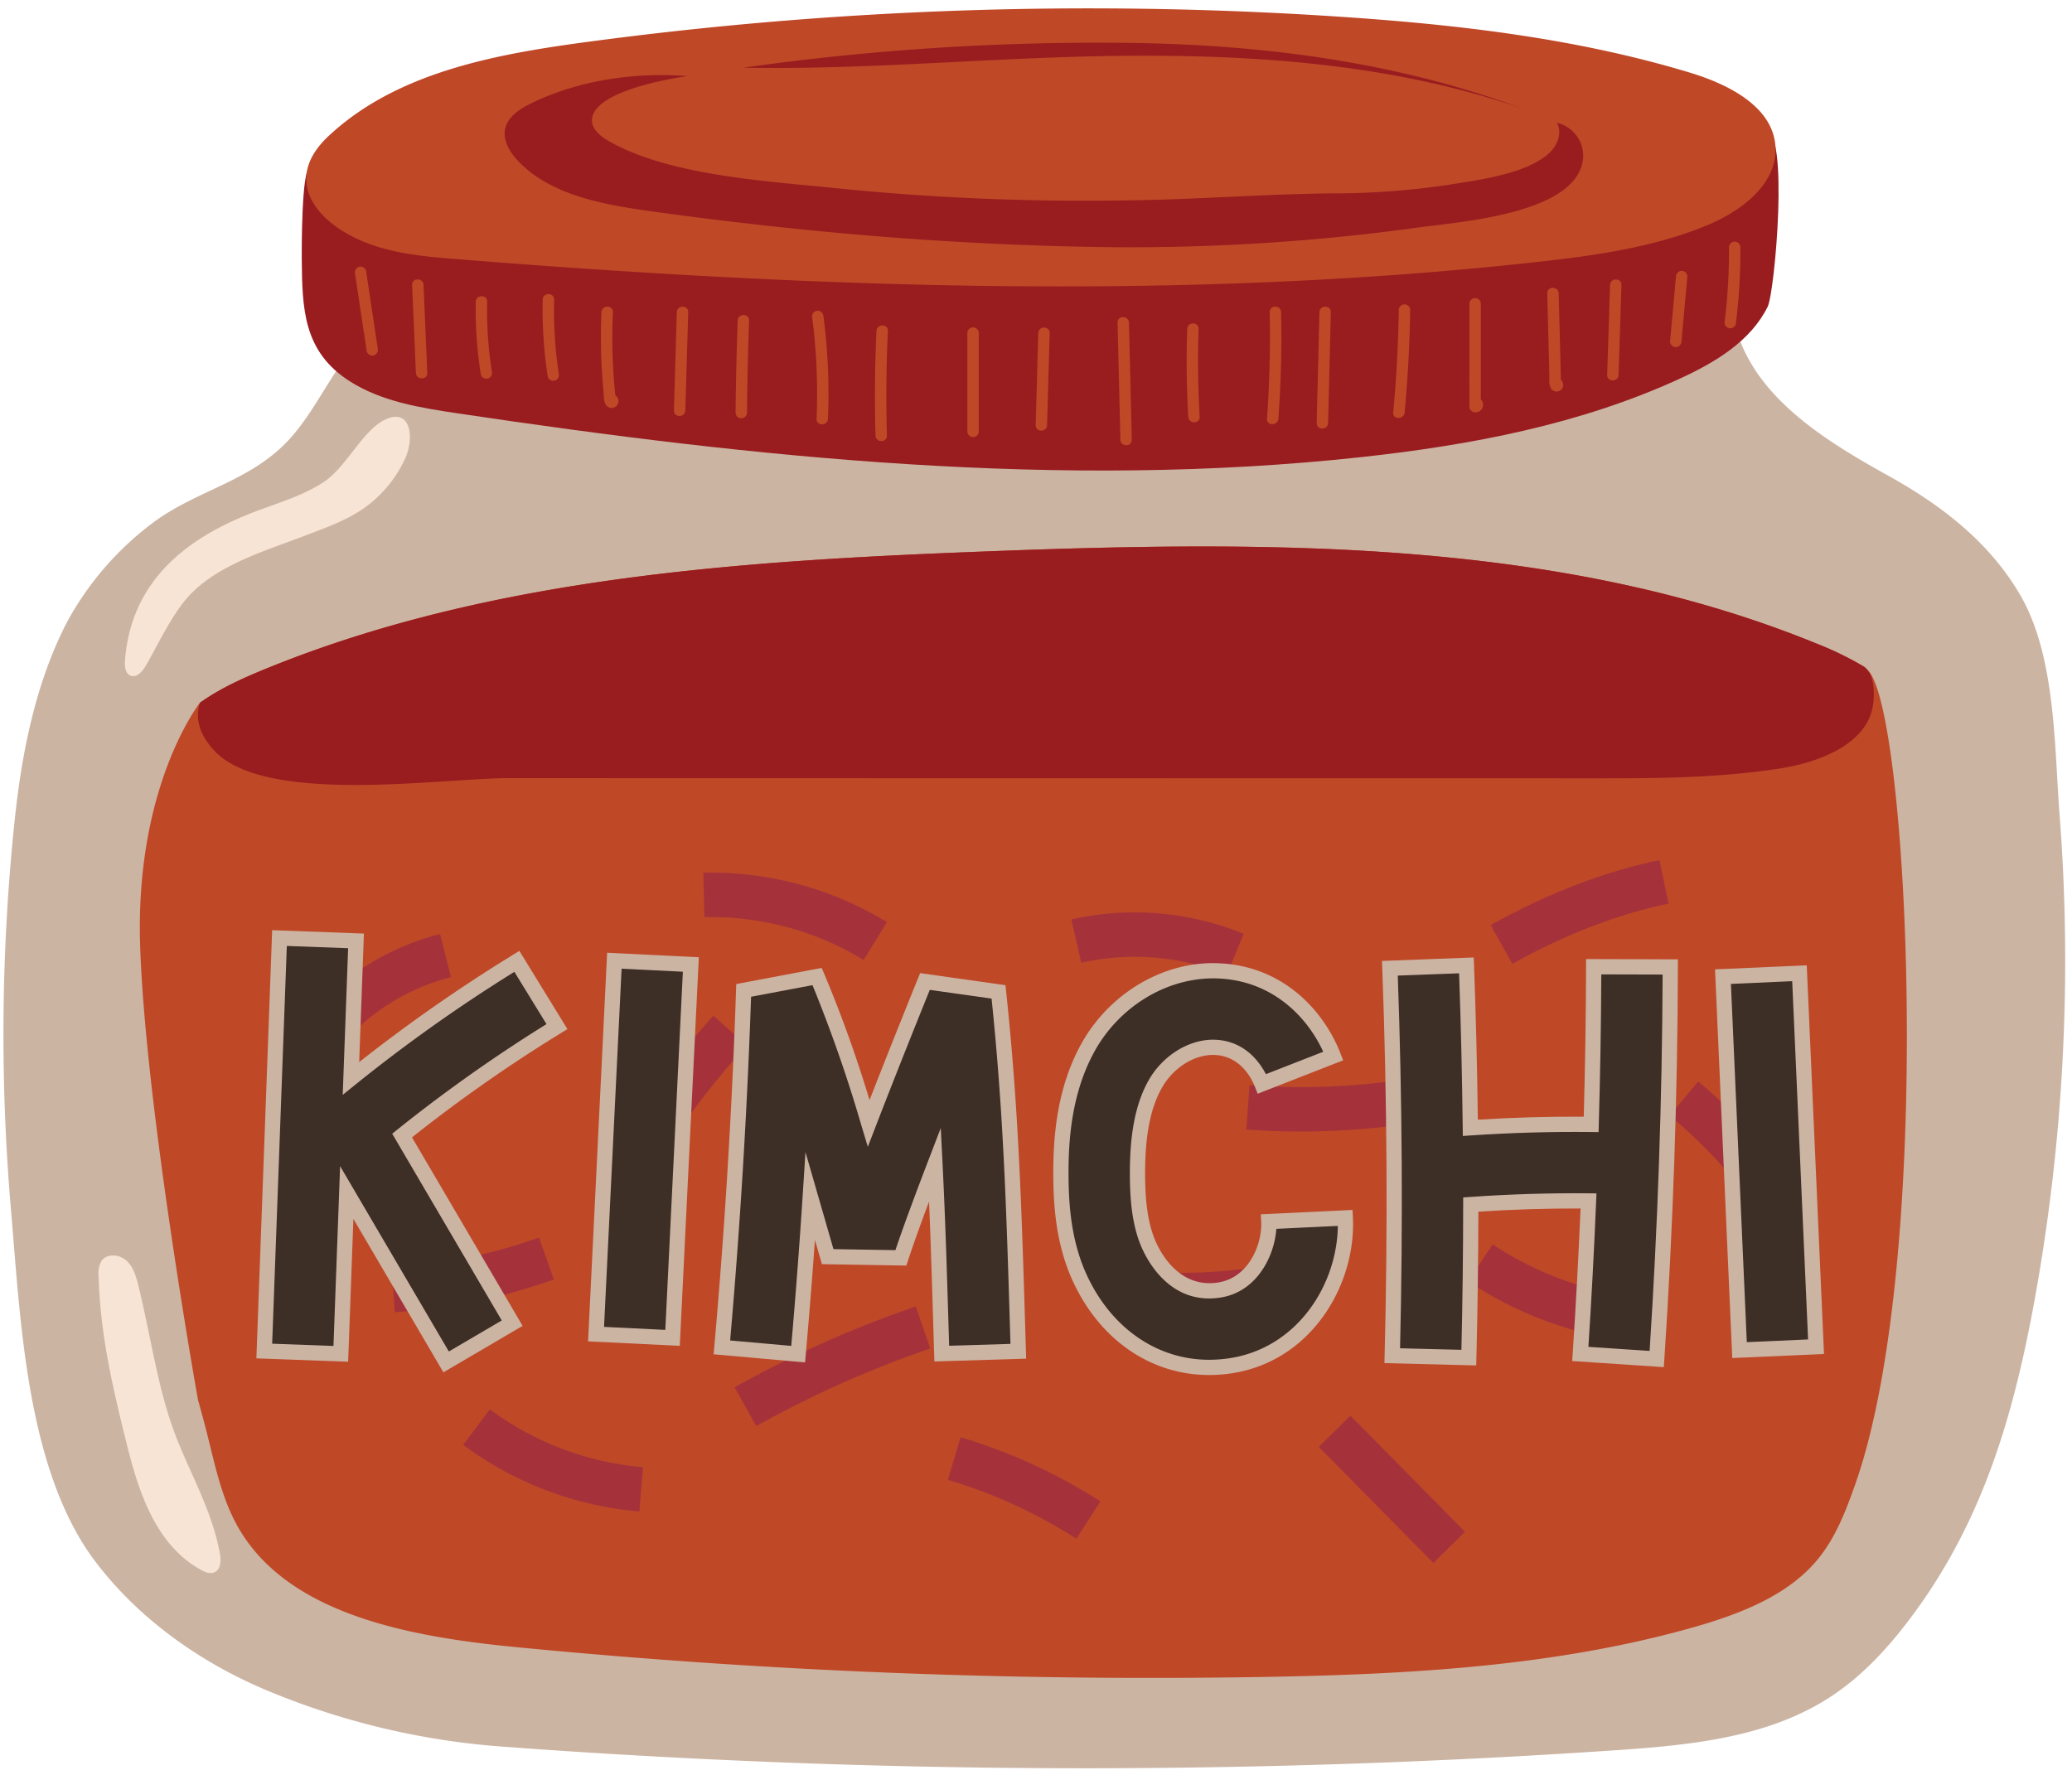 <?xml version="1.0" encoding="UTF-8"?>
<!DOCTYPE svg PUBLIC '-//W3C//DTD SVG 1.0//EN'
          'http://www.w3.org/TR/2001/REC-SVG-20010904/DTD/svg10.dtd'>
<svg height="466.1" preserveAspectRatio="xMidYMid meet" version="1.0" viewBox="-0.9 -2.2 543.9 466.1" width="543.9" xmlns="http://www.w3.org/2000/svg" xmlns:xlink="http://www.w3.org/1999/xlink" zoomAndPan="magnify"
><g
  ><g id="change1_7"
    ><path d="M16.7,161.117C8.565,176.756,4.77,195.322,2.893,213.732a537.486,537.486,0,0,0-.967,101.026c2.53,29.073,3.971,68.974,22.231,93.057,11.472,15.131,27.662,26.532,45.03,33.8a197.778,197.778,0,0,0,62.5,14.8,2058.538,2058.538,0,0,0,291.144.925c19.623-1.329,40.149-3.24,56.639-13.962,8.866-5.765,16.05-13.79,22.289-22.33,18.121-24.8,26.019-52.25,31.443-82.065a498.361,498.361,0,0,0,6.538-127.265c-1.388-18.049-1.016-41.54-10.229-57.517-8.092-14.031-20.8-23.777-34.77-31.528-17.183-9.537-36.056-21.241-40.42-40.5-.631-2.783-1.039-5.866-3.107-7.82-1.828-1.729-4.5-2.12-7-2.4a297.458,297.458,0,0,0-37.682-1.927c-8.347.134-16.217,3.336-24.474,3.83-10.374.62-21.293-.813-31.686-1.209l-63.55-2.418-127.1-4.837c-27.117-1.032-53.16,3.405-70.275,26.825-4.745,6.493-8.3,13.847-13.537,19.947-9.955,11.587-23.564,13.759-35.41,21.961A80.353,80.353,0,0,0,16.7,161.117Z" fill="#ccb4a3"
    /></g
    ><g
    ><g id="change2_1"
      ><path d="M80.475,41.819C78.2,41.88,78.3,64.186,78.311,65.712c.132,13.1.313,24.463,12.789,32.307,8.313,5.227,18.325,6.84,28.037,8.29,78.583,11.733,158.425,20.1,237.412,11.49,28.605-3.117,57.3-8.556,83.45-20.562,9.237-4.24,18.63-9.812,23.121-18.93,1.856-3.769,5.7-46.563-.671-46.4Z" fill="#991c1f"
      /></g
      ><g id="change3_1"
      ><path d="M402.908,66.546c15-1.666,30.152-3.794,44.11-9.51,9.094-3.725,18.7-10.92,18.141-20.682-.6-10.535-12.31-16.414-22.466-19.487-30-9.08-61.4-12.671-92.692-14.732a990.022,990.022,0,0,0-197.712,6.8c-24.015,3.251-49.434,8.111-67.047,24.687-11.92,11.226-3.584,22.387,9.417,27.679,6.959,2.833,14.543,3.739,22.038,4.346C210.931,73.287,308.574,77.02,402.908,66.546Z" fill="#bf4827"
      /></g
      ><g id="change3_2"
      ><path d="M92.3,69.7l3.065,20.355A1.511,1.511,0,0,0,97.211,91.1a1.536,1.536,0,0,0,1.048-1.845L95.194,68.9a1.511,1.511,0,0,0-1.845-1.047A1.536,1.536,0,0,0,92.3,69.7Z" fill="#bf4827"
      /></g
      ><g id="change3_3"
      ><path d="M107.277,72.6,108.27,95.7c.083,1.924,3.083,1.934,3,0L110.277,72.6c-.083-1.923-3.083-1.933-3,0Z" fill="#bf4827"
      /></g
      ><g id="change3_4"
      ><path d="M123.987,77.011a107.437,107.437,0,0,0,1.333,19.126,1.512,1.512,0,0,0,1.845,1.048,1.537,1.537,0,0,0,1.048-1.845,103.078,103.078,0,0,1-1.226-18.329c.041-1.931-2.959-1.931-3,0Z" fill="#bf4827"
      /></g
      ><g id="change3_5"
      ><path d="M141.555,76.461a116.026,116.026,0,0,0,1.33,20.225,1.509,1.509,0,0,0,1.845,1.047,1.539,1.539,0,0,0,1.048-1.845,111.561,111.561,0,0,1-1.223-19.427c.044-1.931-2.956-1.93-3,0Z" fill="#bf4827"
      /></g
      ><g id="change3_6"
      ><path d="M156.984,79.76a147.746,147.746,0,0,0,.193,16.637q.137,1.989.327,3.973c.1,1.082,0,2.706.614,3.662a1.791,1.791,0,1,0,2.882-2.1c-1.2-1.514-3.306.622-2.121,2.121l.106.134-.386-1.46.168-.342,1.061-.439-.2.009,1.06.439q.127.493.011-.16l-.05-.467c-.061-.543-.112-1.088-.164-1.633q-.132-1.4-.238-2.8-.219-2.923-.322-5.853-.2-5.859.062-11.72c.085-1.93-2.915-1.926-3,0Z" fill="#bf4827"
      /></g
      ><g id="change3_7"
      ><path d="M176.756,79.758,176,105.564c-.057,1.931,2.943,1.929,3,0l.761-25.806c.057-1.931-2.943-1.929-3,0Z" fill="#bf4827"
      /></g
      ><g id="change3_8"
      ><path d="M192.738,81.957q-.422,12.075-.552,24.156a1.5,1.5,0,0,0,3,0q.13-12.081.552-24.156c.068-1.931-2.932-1.928-3,0Z" fill="#bf4827"
      /></g
      ><g id="change3_9"
      ><path d="M212.261,80.871a156.164,156.164,0,0,1,1.182,26.892c-.082,1.93,2.918,1.927,3,0a156.164,156.164,0,0,0-1.182-26.892,1.551,1.551,0,0,0-1.5-1.5,1.507,1.507,0,0,0-1.5,1.5Z" fill="#bf4827"
      /></g
      ><g id="change3_10"
      ><path d="M229.174,84.688q-.649,13.725-.258,27.469c.055,1.926,3.055,1.934,3,0q-.392-13.735.258-27.469c.091-1.93-2.909-1.926-3,0Z" fill="#bf4827"
      /></g
      ><g id="change3_11"
      ><path d="M253.024,85.248V111.06a1.5,1.5,0,0,0,3,0V85.248a1.5,1.5,0,0,0-3,0Z" fill="#bf4827"
      /></g
      ><g id="change3_12"
      ><path d="M271.641,85.247l-.674,24.16c-.054,1.932,2.946,1.93,3,0l.674-24.16c.054-1.932-2.946-1.93-3,0Z" fill="#bf4827"
      /></g
      ><g id="change3_13"
      ><path d="M292.452,82.505l.752,30.75c.047,1.927,3.047,1.934,3,0l-.752-30.75c-.047-1.927-3.047-1.935-3,0Z" fill="#bf4827"
      /></g
      ><g id="change3_14"
      ><path d="M310.741,84.152q-.394,11.539.27,23.077c.111,1.919,3.112,1.932,3,0q-.665-11.528-.27-23.077c.066-1.931-2.934-1.929-3,0Z" fill="#bf4827"
      /></g
      ><g id="change3_15"
      ><path d="M332.393,79.75q.3,14-.713,27.984c-.139,1.926,2.862,1.917,3,0q1.008-13.969.713-27.984c-.041-1.928-3.041-1.935-3,0Z" fill="#bf4827"
      /></g
      ><g id="change3_16"
      ><path d="M345.444,79.76l-.713,29.1c-.047,1.931,2.953,1.93,3,0l.713-29.1c.048-1.931-2.952-1.93-3,0Z" fill="#bf4827"
      /></g
      ><g id="change3_17"
      ><path d="M366.274,79.209q-.2,13.467-1.458,26.885c-.18,1.922,2.821,1.909,3,0q1.256-13.41,1.458-26.885a1.5,1.5,0,0,0-3,0Z" fill="#bf4827"
      /></g
      ><g id="change3_18"
      ><path d="M384.832,77.559l-.011,27a1.534,1.534,0,0,0,1.5,1.5,1.975,1.975,0,0,0,2-2.537c-.385-1.891-3.277-1.091-2.892.8l.052.258.151-1.156.685-.362,1.5,1.5.011-27a1.5,1.5,0,0,0-3,0Z" fill="#bf4827"
      /></g
      ><g id="change3_19"
      ><path d="M405.252,74.814l.44,17.086.105,4.091c.028,1.1-.187,2.622.347,3.641a1.743,1.743,0,1,0,3.06-1.665,1.544,1.544,0,0,0-1.694-.69l-.12.02c-1.9.315-1.095,3.206.8,2.893l.121-.02-1.694-.689-.022-1.106.9-.69-.146.037,1.156.151q.5,1.041.347.044l-.012-.482-.043-1.684-.075-2.888-.154-6.016-.31-12.033c-.049-1.926-3.05-1.934-3,0Z" fill="#bf4827"
      /></g
      ><g id="change3_20"
      ><path d="M421.731,72.62l-.751,23.609c-.061,1.931,2.939,1.929,3,0l.751-23.609c.061-1.931-2.939-1.929-3,0Z" fill="#bf4827"
      /></g
      ><g id="change3_21"
      ><path d="M439.039,70.405l-1.548,17.034a1.512,1.512,0,0,0,1.5,1.5,1.53,1.53,0,0,0,1.5-1.5l1.548-17.034a1.512,1.512,0,0,0-1.5-1.5,1.532,1.532,0,0,0-1.5,1.5Z" fill="#bf4827"
      /></g
      ><g id="change3_22"
      ><path d="M452.952,62.731A150.48,150.48,0,0,1,451.794,82.5a1.509,1.509,0,0,0,1.5,1.5,1.537,1.537,0,0,0,1.5-1.5,150.48,150.48,0,0,0,1.158-19.767,1.5,1.5,0,0,0-3,0Z" fill="#bf4827"
      /></g
      ><g id="change2_2"
      ><path d="M211.754,58.244c26.386,2.61,52.757,4.161,79.625,4.457a553.839,553.839,0,0,0,80.429-5.233c11.342-1.525,41.529-3.707,42.864-18.148a8.94,8.94,0,0,0-6.88-9.289c1.425,2.588.223,5.879-2,7.935-6,5.563-18.717,7.1-26.726,8.4a204.2,204.2,0,0,1-30.453,2.2c-17.983.192-35.868,1.652-53.953,1.844a647.093,647.093,0,0,1-74.582-3.043c-18.525-1.95-44.843-3.256-61.016-12.435-2.279-1.293-4.667-3.185-4.575-5.653.272-7.227,19.182-10.682,25.116-11.493-13.838-1.066-28.4,1.046-40.771,7-3.025,1.456-6.179,3.414-7.036,6.461-.888,3.158,1.02,6.421,3.356,8.869,8.757,9.18,23,11.527,36.112,13.325Q191.585,56.233,211.754,58.244Z" fill="#991c1f"
      /></g
      ><g id="change2_3"
      ><path d="M294.537,9.05c35.349.375,70.971,4.915,104.106,17.235C364.9,14.621,328.669,12.072,292.966,12.463c-32.9.361-65.823,3.71-98.728,3.107A666.013,666.013,0,0,1,294.537,9.05Z" fill="#991c1f"
      /></g
    ></g
    ><g id="change4_1"
    ><path d="M83.857,124.51c-5.3,3.391-11.361,5.211-17.217,7.4-18.01,6.735-33.061,17.931-34.73,39.234-.118,1.5.036,3.37,1.358,3.995,1.615.764,3.225-1.027,4.135-2.61,3.179-5.53,5.878-11.4,9.739-16.44,7.305-9.532,21.178-13.5,31.838-17.587,5.318-2.042,10.777-3.912,15.5-7.176a32.55,32.55,0,0,0,10.912-13.02c2.632-5.674,1.516-13.784-5.486-10.191C94.1,111.094,89.922,120.63,83.857,124.51Z" fill="#f8e4d4"
    /></g
    ><g id="change4_2"
    ><path d="M51.833,409.951c1.092.6,2.407,1.137,3.551.639,1.782-.776,1.772-3.282,1.386-5.187-2.053-10.953-7.435-20.131-11.386-30.206-4.84-12.341-6.718-26.773-9.91-39.649-.6-2.42-1.278-4.98-3.086-6.7s-5.141-2.068-6.6-.048a6.53,6.53,0,0,0-.8,4.049c.4,15.364,3.793,29.674,7.488,44.478C35.535,389.6,40.038,403.421,51.833,409.951Z" fill="#f8e4d4"
    /></g
    ><g id="change3_23"
    ><path d="M489.25,173.63l-.792-.767a85.734,85.734,0,0,0-12.621-6.14c-67.169-27.44-143.423-26.98-216.862-24.19-64.009,2.42-129.471,6.58-188.227,30.09-7.235,2.9-13.576,5.69-19.165,9.68,0,0-17.036,21.555-15.7,63.643s15.18,119.325,15.18,119.325l-.02-.043c.888,3.149,1.749,6.3,2.542,9.475,2.114,8.42,3.872,17.08,8.373,24.67,13.282,22.39,44.844,28.16,72.413,30.85a1720.519,1720.519,0,0,0,195.045,7.87c38.29-.63,77.016-2.61,113.639-12.9,12.326-3.46,24.948-8.25,32.874-17.61,4.877-5.75,7.57-12.78,10.04-19.71C507.186,328.313,500.04,182.54,489.25,173.63Z" fill="#bf4827"
    /></g
    ><g id="change2_4"
    ><path d="M490.846,182.3c-1.118,10.54-13.677,15.54-24.317,17.22-16.564,2.62-33.432,2.63-50.209,2.62q-141.849-.015-283.686-.05c-17.723,0-63.948,7.2-77.311-7.25-4.024-4.35-5.01-8.54-3.74-12.54,5.589-3.99,11.93-6.78,19.165-9.68,58.756-23.51,124.218-27.67,188.227-30.09,73.439-2.79,149.693-3.25,216.862,24.19a85.734,85.734,0,0,1,12.621,6.14C490.923,174.749,491.212,178.853,490.846,182.3Z" fill="#991c1f"
    /></g
    ><g fill="#a5323b" id="change5_1"
    ><path d="M114.616,243.024a68.384,68.384,0,0,0-40.728,29.6l9.875,6.214a56.609,56.609,0,0,1,33.714-24.5Z"
      /><path d="M186.365,264.448a273.284,273.284,0,0,0-27.485,36.544l9.879,6.207a261.6,261.6,0,0,1,26.309-34.98Z"
      /><path d="M140.592,322.721a142.559,142.559,0,0,1-38.617,7.931l.744,11.644a154.237,154.237,0,0,0,41.779-8.581Z"
      /><path d="M227.515,319.352a79.472,79.472,0,0,1,35.571-16.34l-2.1-11.477a91.177,91.177,0,0,0-40.809,18.747Z"
      /><path d="M321.136,253.749l4.442-10.789a75.678,75.678,0,0,0-45.242-3.771l2.594,11.375A63.907,63.907,0,0,1,321.136,253.749Z"
      /><path d="M287.42,330.545,285.8,342.1a160.3,160.3,0,0,0,46.717-.305l-1.774-11.531A148.707,148.707,0,0,1,287.42,330.545Z"
      /><path d="M191.931,362.013l5.685,10.188a279.975,279.975,0,0,1,45.667-20.357l-3.777-11.039A291.61,291.61,0,0,0,191.931,362.013Z"
      /><path d="M390.405,240.664l5.678,10.193c13.9-7.745,27.7-13.067,41.005-15.818l-2.362-11.425C420.257,226.605,405.346,232.342,390.405,240.664Z"
      /><path d="M247.929,386.325a132.417,132.417,0,0,1,33.728,15.469l6.3-9.82a144.143,144.143,0,0,0-36.7-16.831Z"
      /><path d="M444.864,281.725l-7.451,8.978a129.806,129.806,0,0,1,26.7,30.32l9.848-6.257A141.462,141.462,0,0,0,444.864,281.725Z"
      /><path d="M358.636 367.402H370.304V410.216H358.636z" transform="rotate(-44.618 364.474 388.81)"
      /><path d="M372.288,280.467a185.347,185.347,0,0,1-45.183,2.252l-.848,11.636q7.128.519,14.276.519a197.122,197.122,0,0,0,33.755-2.912Z"
      /><path d="M384.462,334.221a100.32,100.32,0,0,0,44.5,16.071l1.252-11.6a88.6,88.6,0,0,1-39.3-14.194Z"
      /><path d="M225.8,249.831l6.113-9.938a88.628,88.628,0,0,0-48.2-12.964l.3,11.663A76.954,76.954,0,0,1,225.8,249.831Z"
      /><path d="M120.687,377.141a90.426,90.426,0,0,0,46.245,17.483L167.876,383a78.615,78.615,0,0,1-40.2-15.2Z"
    /></g
    ><g
    ><g
      ><g id="change6_4"
        ><path d="M134.781,250.2a417.346,417.346,0,0,0-43.557,30.735l1.33-36.108-20.088-.741L68.472,352.5l20.088.74,1.561-42.36,26.085,44.475,17.339-10.17-28.893-49.262a397.152,397.152,0,0,1,40.649-28.6Z" fill="#3d2e26"
        /></g
        ><g id="change1_4"
        ><path d="M115.493,358.1,91.867,317.815l-1.382,37.5L66.4,354.429l4.142-112.417,24.085.888-1.244,33.752a420.974,420.974,0,0,1,40.352-28.158l1.7-1.047,12.613,20.538-1.7,1.046a396.69,396.69,0,0,0-39.1,27.378L136.282,345.9ZM88.375,303.954l28.545,48.668,13.888-8.146-28.756-49.028,1.348-1.081a400.267,400.267,0,0,1,39.153-27.693l-8.427-13.721A416.429,416.429,0,0,0,92.48,282.49l-3.416,2.755,1.418-38.5-16.091-.592L70.545,350.579l16.091.593Z" fill="#ccb4a3"
        /></g
      ></g
      ><g
      ><g id="change6_5"
        ><path d="M118.934 289.49H217.08V309.591H118.934z" fill="#3d2e26" transform="rotate(-87.193 168.007 299.541)"
        /></g
        ><g id="change1_5"
        ><path d="M177.544,351.143l-24.072-1.18,5-102.023,24.073,1.178Zm-19.881-4.98,16.081.789,4.608-94.034-16.081-.788Z" fill="#ccb4a3"
        /></g
      ></g
      ><g
      ><g id="change6_6"
        ><path d="M453.544 253.715H473.645V351.862H453.544z" fill="#3d2e26" transform="rotate(-2.539 463.68 302.83)"
        /></g
        ><g id="change1_6"
        ><path d="M453.817,354.345,449.294,252.3l24.078-1.068L477.9,353.278Zm-.35-98.227,4.17,94.054,16.085-.713L469.553,255.4Z" fill="#ccb4a3"
        /></g
      ></g
      ><g
      ><g id="change6_1"
        ><path d="M261.207,258.21l-19.3-2.725c-.486,1.195-7.81,19.213-14.772,37.247a358.25,358.25,0,0,0-13.549-38.553l-19.273,3.647c-1.035,31.149-2.958,62.68-5.715,93.718l20.022,1.779q1.834-20.637,3.176-41.485.941,3.252,1.885,6.548,1.34,4.656,2.693,9.337l19.206.321c1.978-6.054,5.332-15.1,8.95-24.536.7,13.958,1.132,28.181,1.613,44.058l.171,5.615,20.092-.614-.17-5.611C265.248,314.529,264.472,288.916,261.207,258.21Z" fill="#3d2e26"
        /></g
        ><g id="change1_1"
        ><path d="M210.431,355.492l-24.006-2.132.177-1.993c2.754-31,4.675-62.5,5.708-93.607l.053-1.6,22.422-4.243.634,1.471a337,337,0,0,1,11.939,33.231c6.339-16.26,12.41-31.192,12.693-31.887l.588-1.444,22.392,3.161L263.2,258c3.272,30.776,4.05,56.418,5.034,88.881l.232,7.625-24.09.736-.232-7.614c-.377-12.44-.714-23.558-1.168-34.373-2.431,6.5-4.271,11.668-5.5,15.411l-.459,1.4-22.157-.37-.411-1.418q-.72-2.478-1.432-4.952c-.717,10.1-1.524,20.207-2.409,30.17Zm-19.669-5.763,16.038,1.424c1.142-13.031,2.149-26.29,3-39.444l.737-11.436,5.067,17.56q1.134,3.948,2.28,7.915l16.26.272c1.809-5.39,4.67-13.192,8.518-23.228l3.39-8.841.475,9.457c.7,13.969,1.125,27.917,1.615,44.068l.111,3.645,16.094-.492-.11-3.612c-.966-31.847-1.732-57.1-4.852-87.045l-16.212-2.288c-1.926,4.754-8.2,20.3-14.173,35.768l-2.1,5.441-1.679-5.585a371.812,371.812,0,0,0-12.842-36.865l-16.12,3.051C195.229,289.491,193.382,319.827,190.762,349.729Z" fill="#ccb4a3"
        /></g
      ></g
      ><g
      ><g id="change6_2"
        ><path d="M332.167,318.514c.305,6.389-3.618,16.519-13,17.974-10.944,1.695-16.465-7.472-18.328-11.493-2.729-5.89-3.112-13.081-3.141-18.689-.054-10.5,1.411-18.063,4.61-23.8,3.244-5.814,9.331-9.729,15.149-9.741h.031c8.478,0,12.008,7.344,12.889,9.6l18.721-7.317c-4.231-10.826-14.753-22.38-31.606-22.38h-.076c-13.062.026-25.883,7.9-32.662,20.05-6.511,11.671-7.2,24.82-7.157,33.7.039,7.645.644,17.626,5,27.036,6.849,14.78,19.515,23.354,33.905,23.353a37.489,37.489,0,0,0,5.74-.447c19.792-3.068,30.8-22.134,30-38.795Z" fill="#3d2e26"
        /></g
        ><g id="change1_2"
        ><path d="M316.5,358.8c-15.254,0-28.607-9.162-35.719-24.512-4.523-9.76-5.149-20.019-5.189-27.866-.048-9.1.669-22.6,7.409-34.68,7.126-12.776,20.631-21.048,34.405-21.076,17.941,0,29.08,12.218,33.549,23.652l.728,1.863-22.446,8.773-.729-1.862c-.764-1.953-3.815-8.325-11.026-8.325-5.143.011-10.531,3.513-13.433,8.716-3.025,5.422-4.409,12.672-4.357,22.814.028,5.4.389,12.318,2.956,17.859,1.673,3.609,6.6,11.854,16.207,10.356,8.174-1.267,11.583-10.238,11.313-15.9l-.1-2,24.073-1.148.095,2c.837,17.543-10.79,37.626-31.694,40.866A39.6,39.6,0,0,1,316.5,358.8Zm.986-104.134c-12.422.025-24.559,7.492-30.992,19.024-6.281,11.261-6.948,24.062-6.9,32.711.038,7.442.62,17.145,4.817,26.205,6.44,13.9,18.436,22.194,32.088,22.194h0a35.529,35.529,0,0,0,5.434-.424c17.894-2.774,28.176-19.455,28.348-34.722l-16.144.769c-.48,7.056-5.022,16.547-14.671,18.042-12.288,1.905-18.395-8.2-20.448-12.628-2.892-6.241-3.3-13.71-3.327-19.519-.056-10.86,1.489-18.736,4.864-24.784,3.585-6.427,10.373-10.753,16.892-10.767,8.044,0,12.185,5.629,13.955,9.045l15.045-5.88C342.033,264.3,332.385,254.665,317.488,254.665Z" fill="#ccb4a3"
        /></g
      ></g
      ><g
      ><g id="change6_3"
        ><path d="M416.781,293c-10.558-.111-21.169.193-31.719.9q-.245-21.38-1.031-42.643l-20.086.754c1.265,33.738,1.474,67.96.618,101.716l20.1.509q.507-20.016.516-40.192c10.276-.724,20.618-1.045,30.908-.95q-.831,20.147-2.153,40.173l20.057,1.333c2.268-34.117,3.465-68.751,3.56-102.937l-20.1-.056Q417.387,272.229,416.781,293Z" fill="#3d2e26"
        /></g
        ><g id="change1_3"
        ><path d="M435.849,356.732l-24.048-1.6.133-2c.824-12.395,1.517-25.186,2.063-38.053-8.871-.024-17.887.246-26.825.832-.024,12.931-.2,25.831-.514,38.373l-.051,2-24.093-.609.05-2c.854-33.709.646-67.888-.618-101.59l-.075-2,24.084-.905.075,2c.494,13.157.832,26.8,1.006,40.586,9.253-.573,18.592-.841,27.8-.787.367-13.347.572-26.586.607-39.379l.006-2,24.1.066,0,2c-.095,34.235-1.294,68.911-3.564,103.065Zm-19.793-5.324,16.066,1.067c2.136-32.757,3.285-65.982,3.417-98.814l-16.1-.044c-.053,12.833-.274,26.09-.657,39.441l-.056,1.963L416.76,295c-10.443-.111-21.068.193-31.564.9l-2.11.142-.024-2.114c-.157-13.772-.479-27.417-.955-40.592l-16.09.6c1.177,32.47,1.377,65.366.6,97.843l16.1.408c.3-12.486.457-25.306.467-38.143v-1.863l1.858-.131c10.344-.728,20.8-1.05,31.066-.955l2.065.019-.085,2.064C417.549,326.089,416.868,338.938,416.056,351.408Z" fill="#ccb4a3"
        /></g
      ></g
    ></g
  ></g
></svg
>
